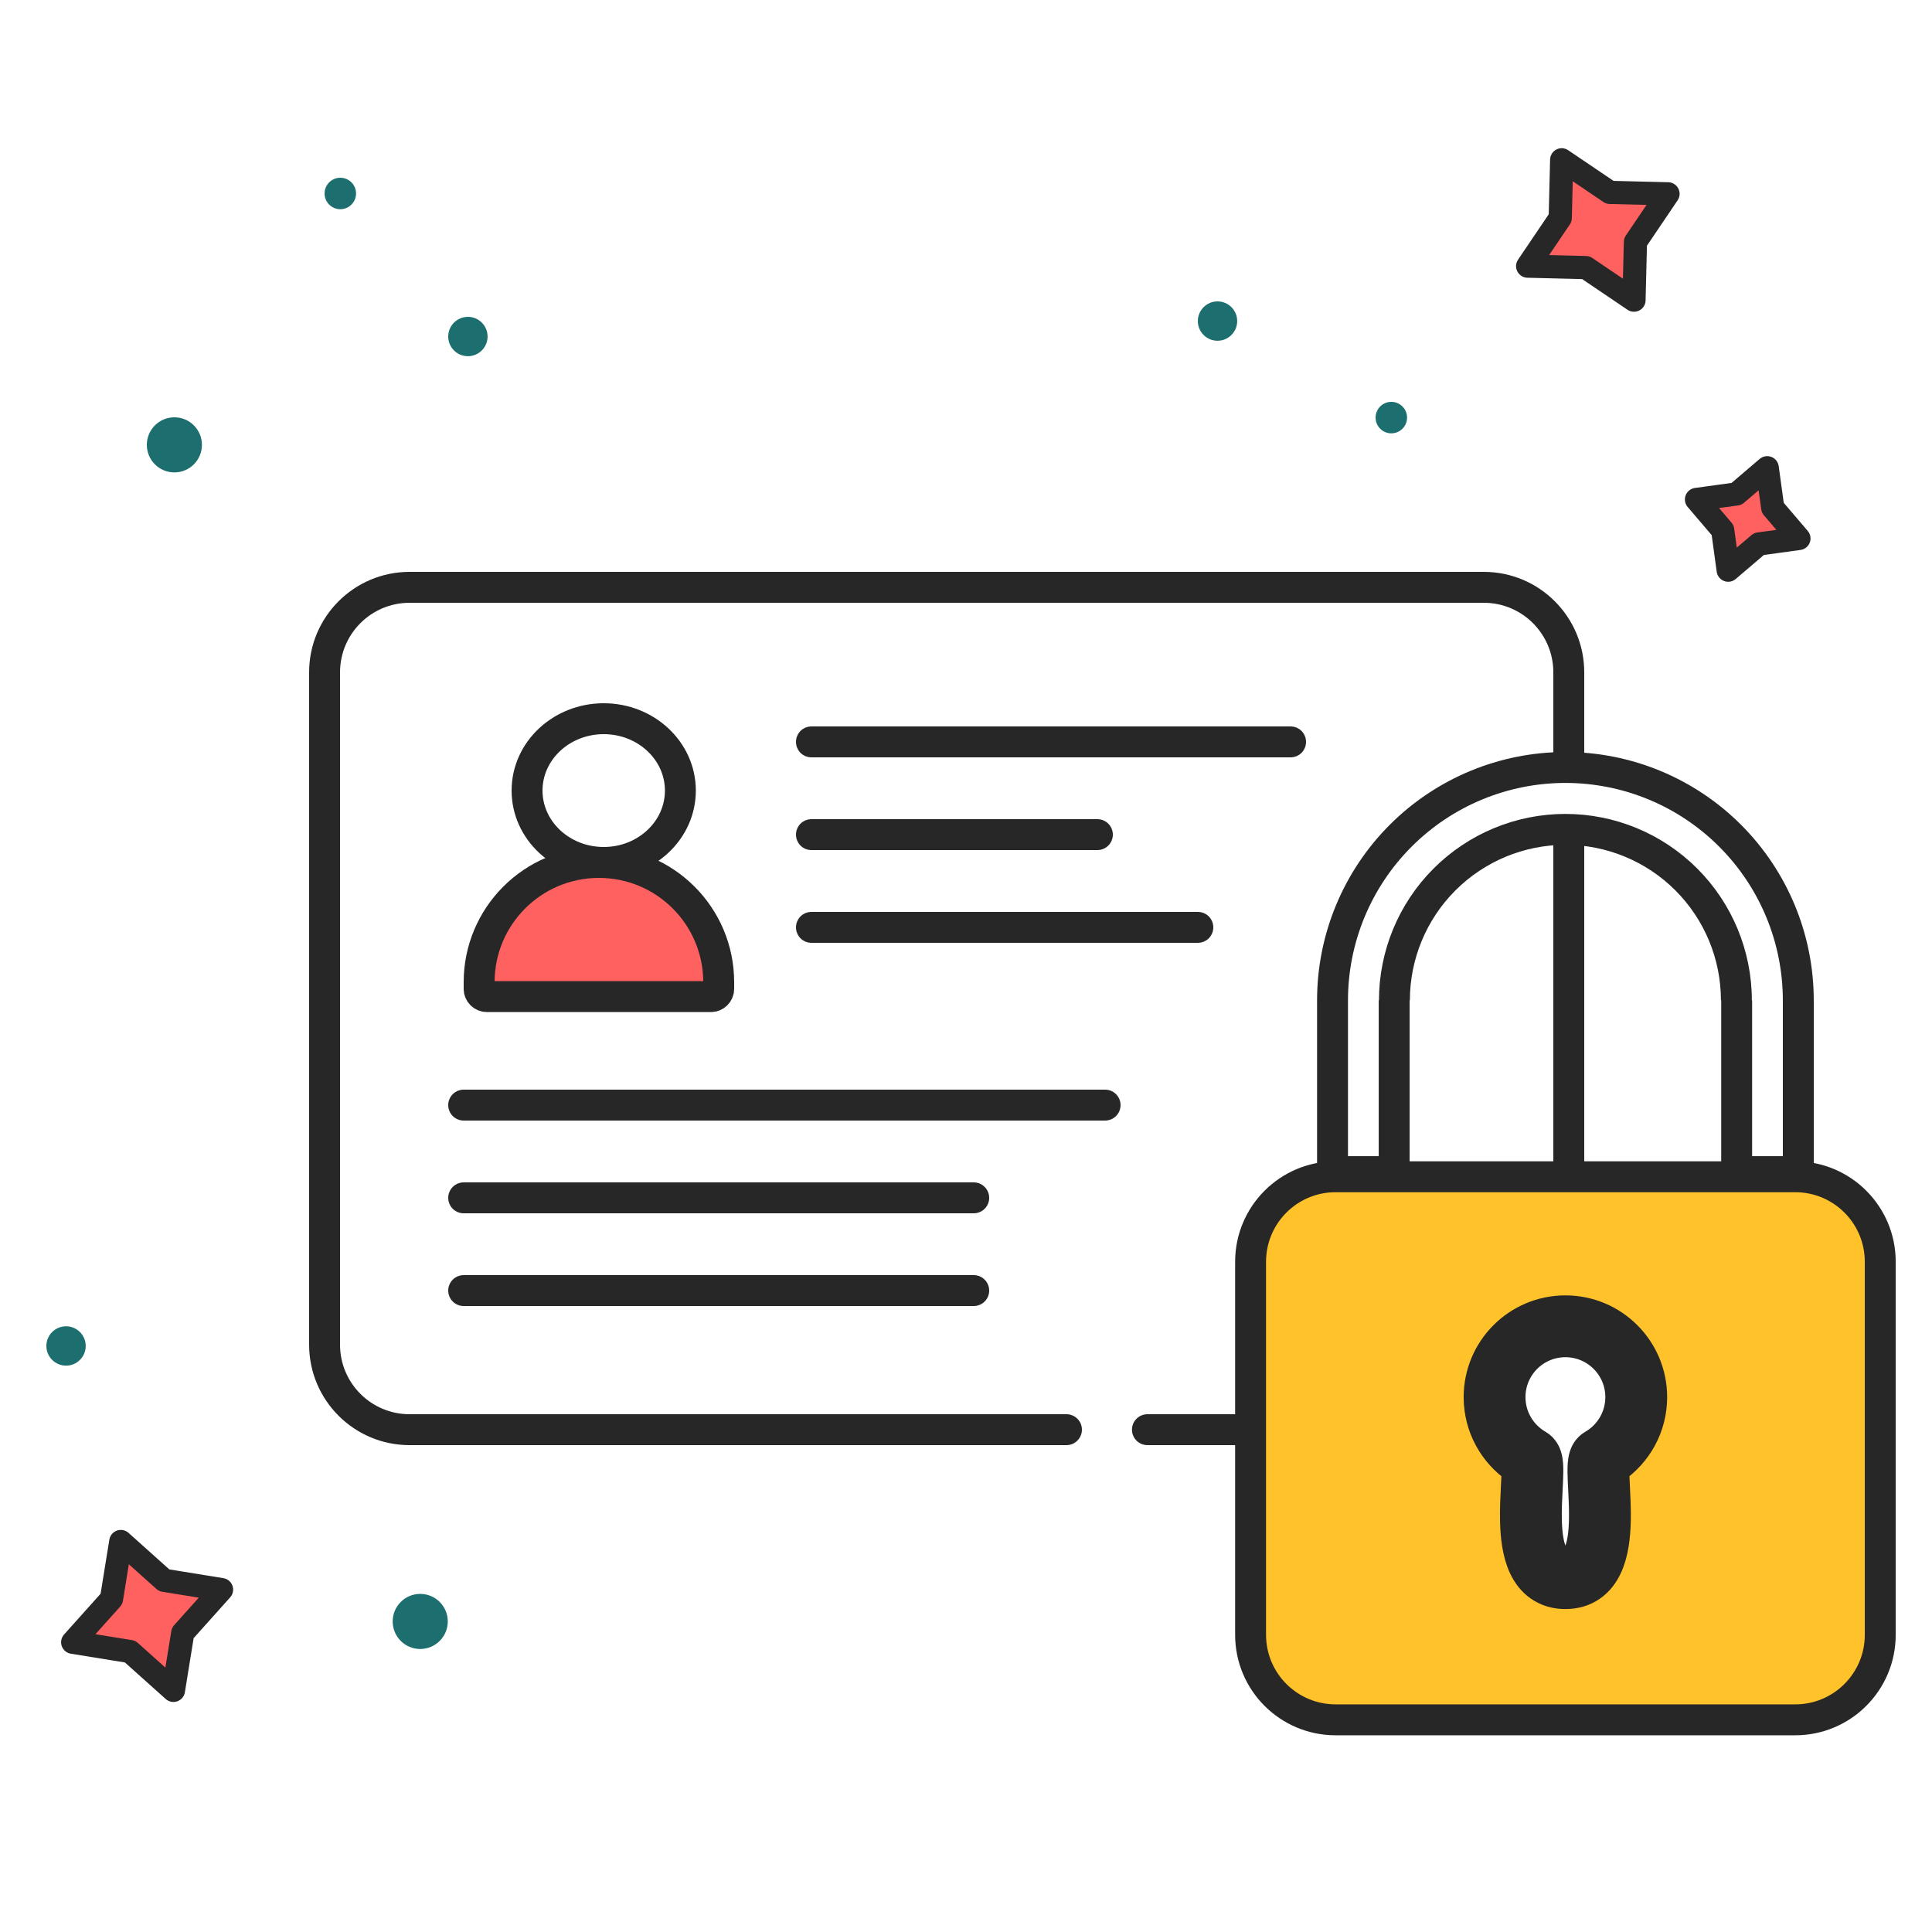 <?xml version="1.0" encoding="UTF-8"?> <svg xmlns="http://www.w3.org/2000/svg" width="250" height="250" viewBox="0 0 250 250" fill="none"><path d="M138 187C139.105 187 140 186.105 140 185C140 183.895 139.105 183 138 183V187ZM148.478 183C147.373 183 146.478 183.895 146.478 185C146.478 186.105 147.373 187 148.478 187V183ZM53 78H192V74H53V78ZM44 174V87H40V174H44ZM201 87V101.268H205V87H201ZM201 109.195V153.291H205V109.195H201ZM138 183H53V187H138V183ZM163.955 183H148.478V187H163.955V183ZM40 174C40 181.18 45.82 187 53 187V183C48.029 183 44 178.971 44 174H40ZM192 78C196.971 78 201 82.029 201 87H205C205 79.82 199.18 74 192 74V78ZM53 74C45.82 74 40 79.82 40 87H44C44 82.029 48.029 78 53 78V74Z" fill="#272727"></path><path d="M202.081 20.679L208.317 24.895L215.841 25.081L211.625 31.317L211.439 38.841L205.204 34.625L197.679 34.439L201.895 28.204L202.081 20.679Z" fill="#FF6161" stroke="#272727" stroke-width="3" stroke-linejoin="round"></path><path d="M15.631 199.47L21.238 204.492L28.668 205.695L23.646 211.302L22.443 218.732L16.836 213.711L9.406 212.507L14.428 206.9L15.631 199.47Z" fill="#FF6161" stroke="#272727" stroke-width="3" stroke-linejoin="round"></path><path d="M228.677 60.524L229.389 65.701L232.781 69.677L227.604 70.388L223.628 73.781L222.917 68.603L219.525 64.628L224.702 63.916L228.677 60.524Z" fill="#FF6161" stroke="#272727" stroke-width="3" stroke-linejoin="round"></path><path fill-rule="evenodd" clip-rule="evenodd" d="M172.826 152.271C166.751 152.271 161.826 157.196 161.826 163.271V211.545C161.826 217.62 166.751 222.545 172.826 222.545H232.303C238.378 222.545 243.303 217.62 243.303 211.545V163.271C243.303 157.196 238.378 152.271 232.303 152.271H172.826ZM207.146 188.728C209.885 187.143 211.729 184.181 211.729 180.788C211.729 175.725 207.625 171.622 202.563 171.622C197.5 171.622 193.396 175.725 193.396 180.788C193.396 184.181 195.24 187.143 197.98 188.728C198.392 188.966 198.314 190.51 198.21 192.538C197.976 197.133 197.616 204.212 202.563 204.212C207.509 204.212 207.149 197.133 206.915 192.538C206.812 190.51 206.733 188.966 207.146 188.728Z" fill="#FFC22A"></path><path d="M207.146 188.728L206.144 186.996L207.146 188.728ZM197.98 188.728L198.981 186.996L197.98 188.728ZM198.21 192.538L196.213 192.436L198.21 192.538ZM206.915 192.538L204.917 192.64V192.64L206.915 192.538ZM163.826 163.271C163.826 158.3 167.856 154.271 172.826 154.271V150.271C165.646 150.271 159.826 156.091 159.826 163.271H163.826ZM163.826 211.545V163.271H159.826V211.545H163.826ZM172.826 220.545C167.856 220.545 163.826 216.515 163.826 211.545H159.826C159.826 218.725 165.646 224.545 172.826 224.545V220.545ZM232.303 220.545H172.826V224.545H232.303V220.545ZM241.303 211.545C241.303 216.515 237.274 220.545 232.303 220.545V224.545C239.483 224.545 245.303 218.725 245.303 211.545H241.303ZM241.303 163.271V211.545H245.303V163.271H241.303ZM232.303 154.271C237.274 154.271 241.303 158.3 241.303 163.271H245.303C245.303 156.091 239.483 150.271 232.303 150.271V154.271ZM172.826 154.271H232.303V150.271H172.826V154.271ZM209.729 180.788C209.729 183.438 208.291 185.754 206.144 186.996L208.147 190.459C211.48 188.531 213.729 184.923 213.729 180.788H209.729ZM202.563 173.622C206.52 173.622 209.729 176.83 209.729 180.788H213.729C213.729 174.621 208.73 169.622 202.563 169.622V173.622ZM195.396 180.788C195.396 176.83 198.605 173.622 202.563 173.622V169.622C196.396 169.622 191.396 174.621 191.396 180.788H195.396ZM198.981 186.996C196.834 185.754 195.396 183.438 195.396 180.788H191.396C191.396 184.923 193.646 188.531 196.978 190.459L198.981 186.996ZM200.208 192.64C200.258 191.658 200.31 190.672 200.288 189.905C200.277 189.527 200.247 189.09 200.152 188.684C200.088 188.41 199.863 187.507 198.981 186.996L196.978 190.459C196.609 190.245 196.426 189.963 196.351 189.825C196.311 189.75 196.288 189.69 196.275 189.655C196.263 189.62 196.258 189.597 196.257 189.594C196.256 189.589 196.263 189.621 196.271 189.702C196.279 189.78 196.285 189.884 196.289 190.019C196.306 190.59 196.266 191.39 196.213 192.436L200.208 192.64ZM202.563 202.212C201.871 202.212 201.516 201.995 201.253 201.701C200.923 201.332 200.614 200.687 200.4 199.682C199.966 197.644 200.087 195.007 200.208 192.64L196.213 192.436C196.1 194.664 195.923 197.864 196.488 200.515C196.773 201.853 197.286 203.266 198.272 204.368C199.326 205.545 200.781 206.212 202.563 206.212V202.212ZM204.917 192.64C205.038 195.007 205.159 197.644 204.725 199.682C204.511 200.687 204.202 201.332 203.872 201.701C203.609 201.995 203.254 202.212 202.563 202.212V206.212C204.344 206.212 205.8 205.545 206.853 204.368C207.839 203.266 208.353 201.853 208.638 200.515C209.202 197.864 209.026 194.664 208.912 192.436L204.917 192.64ZM206.144 186.996C205.262 187.507 205.037 188.41 204.973 188.684C204.878 189.09 204.848 189.527 204.838 189.905C204.816 190.672 204.867 191.658 204.917 192.64L208.912 192.436C208.859 191.39 208.82 190.59 208.836 190.019C208.84 189.884 208.846 189.78 208.854 189.702C208.862 189.621 208.87 189.589 208.869 189.594C208.868 189.597 208.862 189.62 208.85 189.655C208.838 189.69 208.814 189.75 208.774 189.825C208.7 189.963 208.516 190.245 208.147 190.459L206.144 186.996Z" fill="#272727"></path><path d="M105 96H167" stroke="#272727" stroke-width="4" stroke-linecap="round"></path><path d="M60 143H143" stroke="#272727" stroke-width="4" stroke-linecap="round"></path><path d="M105 108H142" stroke="#272727" stroke-width="4" stroke-linecap="round"></path><path d="M105 120H155" stroke="#272727" stroke-width="4" stroke-linecap="round"></path><path d="M60 155H126" stroke="#272727" stroke-width="4" stroke-linecap="round"></path><path d="M60 167H126" stroke="#272727" stroke-width="4" stroke-linecap="round"></path><path d="M62 127.96C62 128.512 62.448 128.96 63 128.96H92C92.552 128.96 93 128.512 93 127.96V127.1C93 118.54 86.06 111.6 77.5 111.6C68.94 111.6 62 118.54 62 127.1V127.96Z" fill="#FF6161" stroke="#272727" stroke-width="4"></path><ellipse cx="78.121" cy="102.3" rx="9.92" ry="9.3" stroke="#272727" stroke-width="4"></ellipse><path fill-rule="evenodd" clip-rule="evenodd" d="M202.563 101.311C195.101 101.311 187.945 104.275 182.668 109.552C177.392 114.828 174.428 121.984 174.428 129.446H170.428C170.428 120.924 173.813 112.75 179.84 106.723C185.867 100.697 194.04 97.311 202.563 97.311C211.086 97.311 219.26 100.697 225.286 106.723C231.313 112.75 234.699 120.924 234.699 129.446H230.699C230.699 121.984 227.734 114.828 222.458 109.552C217.181 104.275 210.025 101.311 202.563 101.311ZM185.504 112.388C190.029 107.863 196.165 105.321 202.563 105.321C208.961 105.321 215.098 107.863 219.622 112.388C224.146 116.912 226.688 123.048 226.688 129.446H222.688C222.688 124.109 220.568 118.99 216.794 115.216C213.019 111.442 207.901 109.321 202.563 109.321C197.226 109.321 192.107 111.442 188.333 115.216C184.558 118.99 182.438 124.109 182.438 129.446H178.438C178.438 123.048 180.98 116.912 185.504 112.388ZM174.428 149.605V129.447H170.428V151.605V153.605H172.428H180.405H182.405V151.605V129.447H178.405V149.605H174.428ZM226.723 129.447V149.605H230.7V129.447H234.7V151.605V153.605H232.7H224.723H222.723V151.605V129.447H226.723Z" fill="#272727"></path><path fill-rule="evenodd" clip-rule="evenodd" d="M202.563 173.622C198.605 173.622 195.396 176.83 195.396 180.788C195.396 183.438 196.834 185.754 198.981 186.996C199.726 187.427 199.99 188.134 200.083 188.431C200.197 188.793 200.242 189.165 200.265 189.464C200.312 190.074 200.292 190.822 200.26 191.562C200.244 191.926 200.225 192.301 200.206 192.686C200.141 193.959 200.071 195.335 200.103 196.717C200.144 198.545 200.366 200.053 200.836 201.047C201.057 201.513 201.295 201.783 201.519 201.939C201.726 202.083 202.035 202.212 202.563 202.212C203.09 202.212 203.4 202.083 203.607 201.939C203.831 201.783 204.068 201.513 204.289 201.047C204.76 200.053 204.981 198.545 205.023 196.717C205.054 195.335 204.984 193.959 204.92 192.686C204.9 192.301 204.881 191.926 204.865 191.562C204.833 190.822 204.813 190.074 204.86 189.464C204.883 189.165 204.929 188.793 205.042 188.431C205.136 188.134 205.399 187.427 206.144 186.996C208.291 185.754 209.729 183.438 209.729 180.788C209.729 176.83 206.52 173.622 202.563 173.622ZM191.396 180.788C191.396 174.621 196.396 169.622 202.563 169.622C208.73 169.622 213.729 174.621 213.729 180.788C213.729 184.632 211.786 188.02 208.836 190.026C208.826 190.359 208.836 190.808 208.862 191.39C208.875 191.697 208.892 192.033 208.91 192.391C208.976 193.682 209.057 195.263 209.022 196.808C208.977 198.754 208.751 200.97 207.904 202.758C207.467 203.683 206.829 204.568 205.896 205.219C204.946 205.882 203.817 206.212 202.563 206.212C201.308 206.212 200.18 205.882 199.23 205.219C198.297 204.568 197.658 203.683 197.221 202.758C196.374 200.97 196.148 198.754 196.104 196.808C196.068 195.263 196.149 193.682 196.215 192.391C196.233 192.033 196.251 191.697 196.264 191.39C196.289 190.808 196.299 190.359 196.29 190.026C193.34 188.02 191.396 184.632 191.396 180.788Z" fill="#272727" stroke="#272727" stroke-width="4"></path><circle cx="22.565" cy="57.565" r="3.565" fill="#1D6F6F"></circle><circle cx="60.546" cy="43.546" r="2.546" fill="#1D6F6F"></circle><circle cx="44.037" cy="25.037" r="2.037" fill="#1D6F6F"></circle><circle cx="180.037" cy="54.037" r="2.037" fill="#1D6F6F"></circle><circle cx="157.546" cy="41.546" r="2.546" fill="#1D6F6F"></circle><circle cx="8.546" cy="174.168" r="2.546" fill="#1D6F6F"></circle><circle cx="54.377" cy="209.814" r="3.565" fill="#1D6F6F"></circle></svg> 